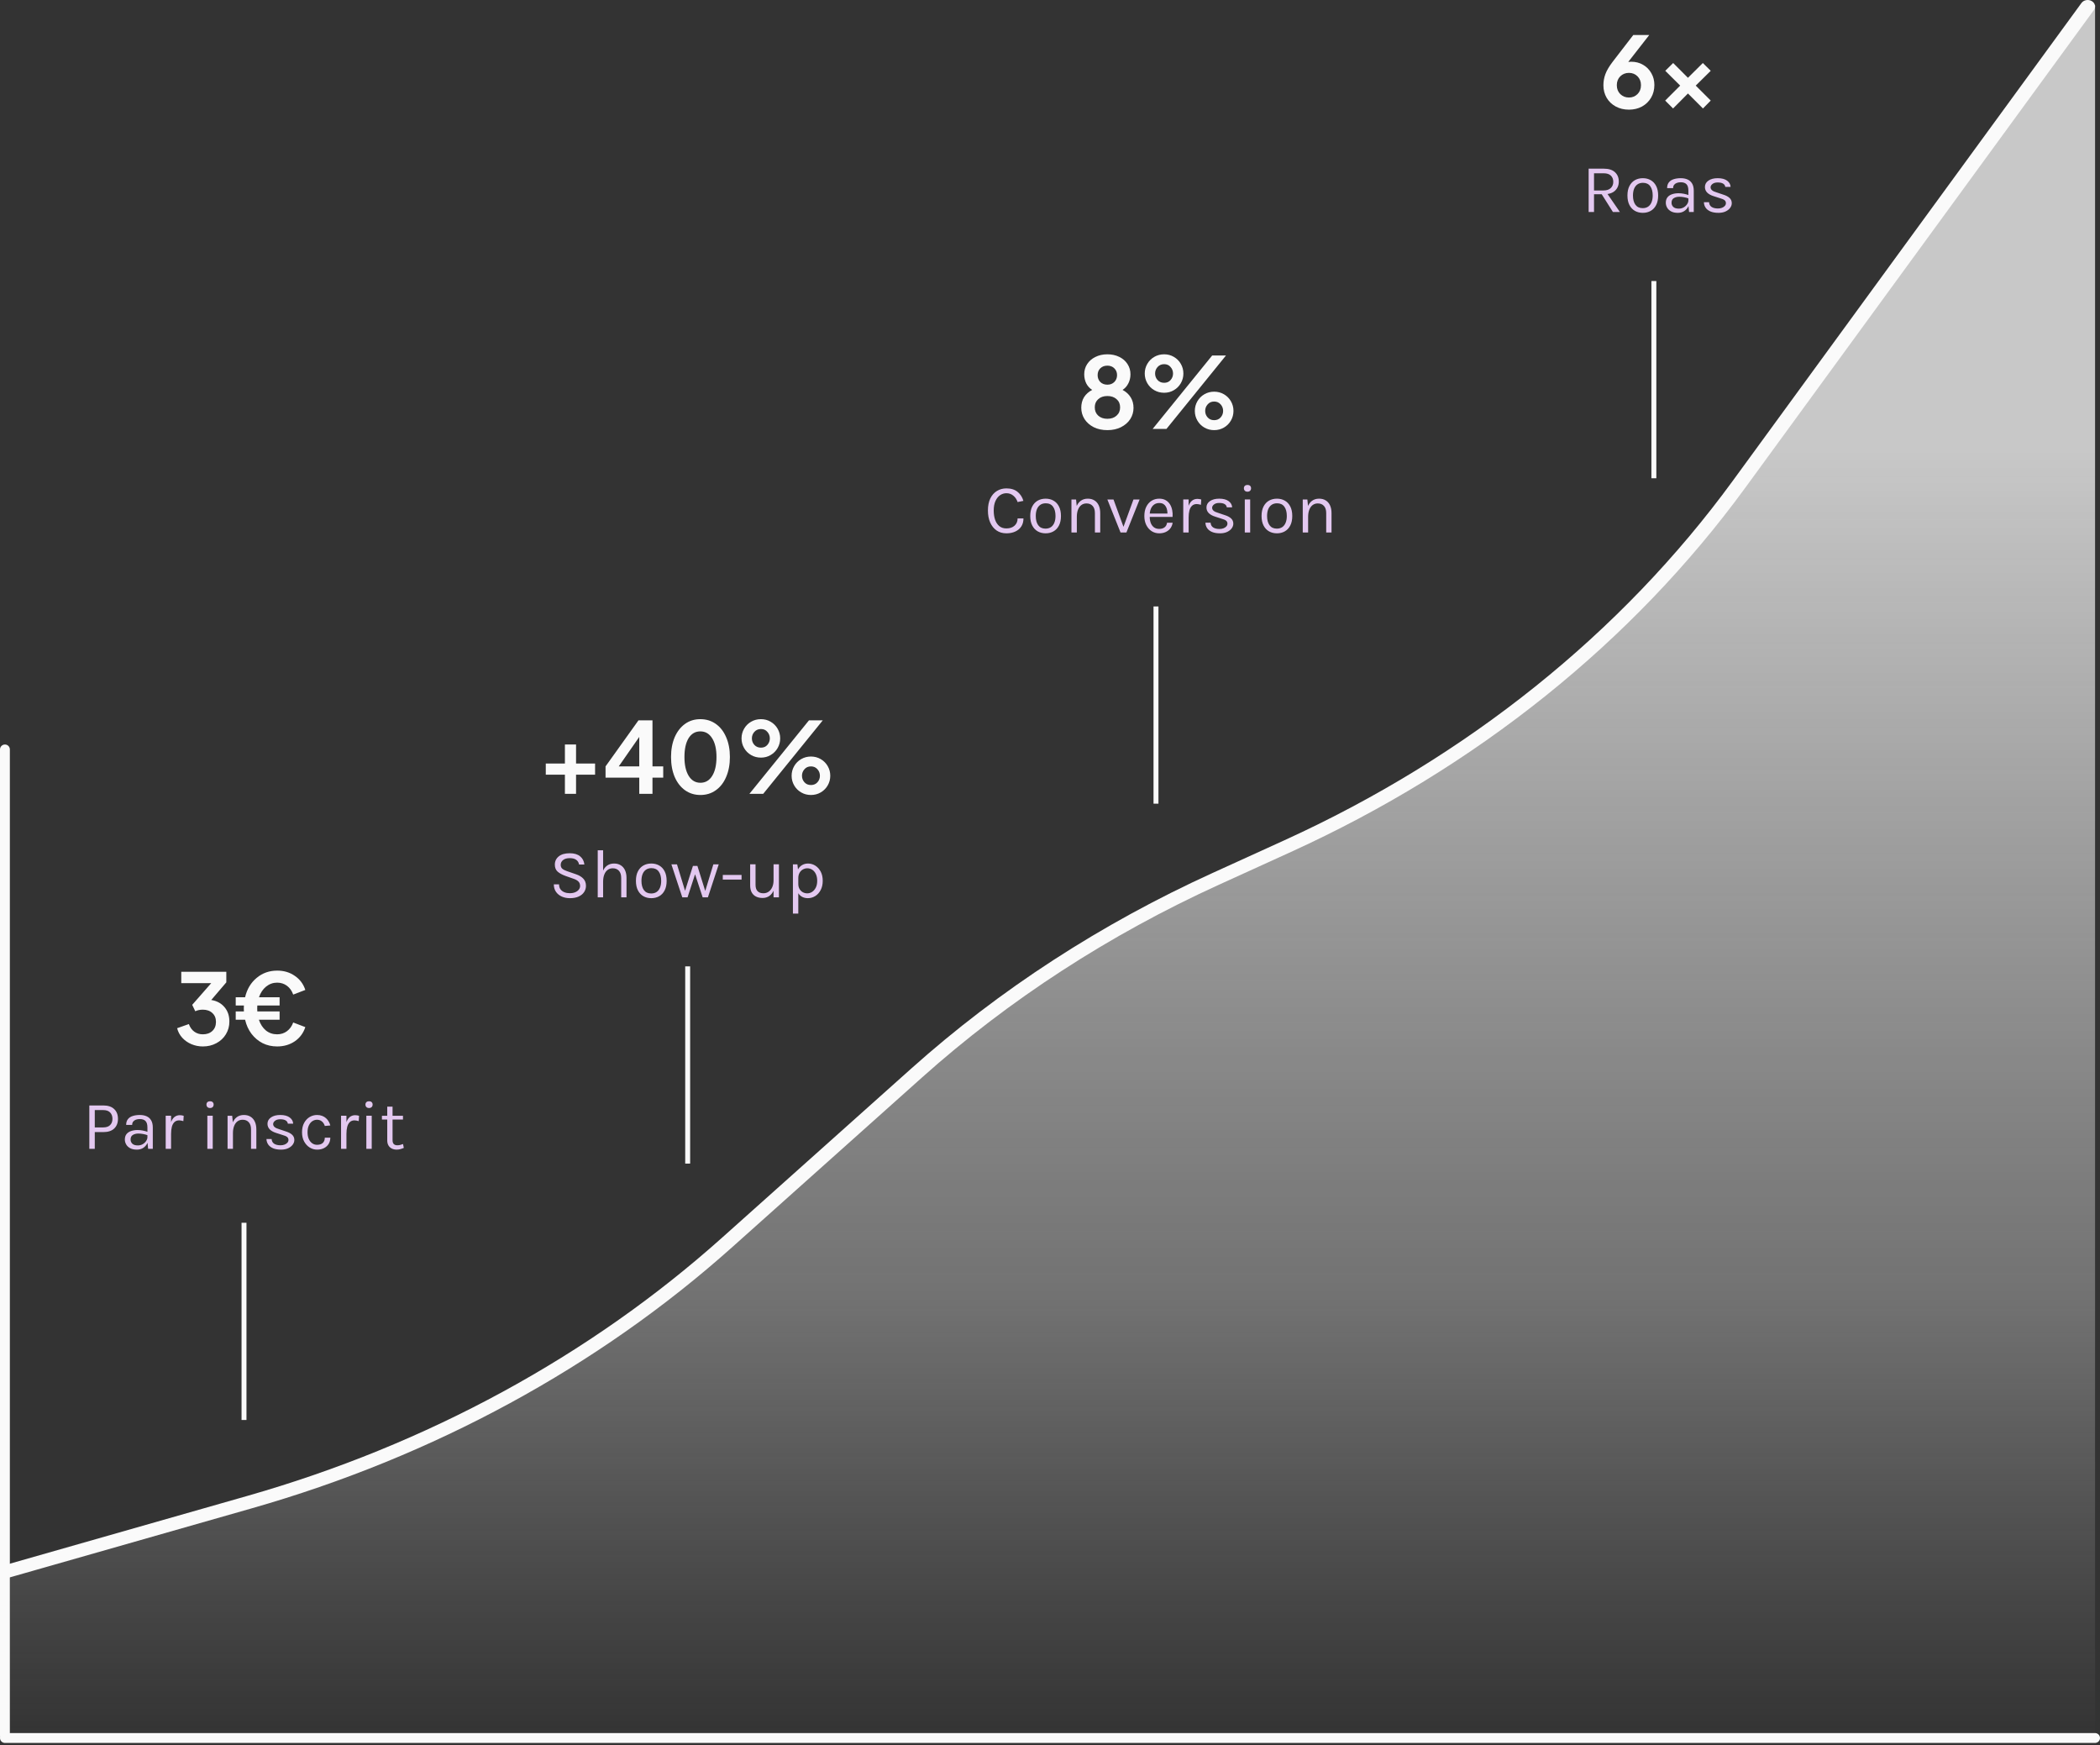 <?xml version="1.0" encoding="UTF-8"?>
<svg xmlns="http://www.w3.org/2000/svg" width="426" height="354" viewBox="0 0 426 354" fill="none">
  <rect x="0" y="0" width="426" height="354" fill="#333333" stroke="none"/>
  <path d="M425 352.5L1 352.5" stroke="#FAFAFA" stroke-width="2" stroke-linecap="round"></path>
  <path d="M1 352L1 152" stroke="#FAFAFA" stroke-width="2" stroke-linecap="round"></path>
  <line x1="49.5" y1="288" x2="49.5" y2="248" stroke="#FAFAFA"></line>
  <path d="M41.151 212.24C40.338 212.24 39.565 212.087 38.831 211.78C38.111 211.473 37.491 211.04 36.971 210.48C36.465 209.92 36.118 209.273 35.931 208.54L38.311 207.7C38.551 208.367 38.918 208.88 39.411 209.24C39.905 209.6 40.485 209.78 41.151 209.78C41.951 209.78 42.591 209.553 43.071 209.1C43.565 208.647 43.811 208.033 43.811 207.26C43.811 206.5 43.565 205.9 43.071 205.46C42.591 205.007 41.945 204.78 41.131 204.78C40.571 204.78 40.065 204.887 39.611 205.1L38.991 203.8L42.851 199.4H36.771V197.1H45.911V199.24L42.851 202.82C43.971 202.993 44.865 203.473 45.531 204.26C46.198 205.033 46.531 206.007 46.531 207.18C46.531 208.127 46.298 208.987 45.831 209.76C45.365 210.533 44.718 211.14 43.891 211.58C43.078 212.02 42.165 212.24 41.151 212.24ZM56.218 212.24C55.151 212.24 54.171 212.02 53.278 211.58C52.398 211.127 51.645 210.493 51.018 209.68C50.405 208.867 49.971 207.913 49.718 206.82H47.818V205.14H49.478L49.458 204.54C49.458 204.273 49.465 204.073 49.478 203.94H47.818V202.26H49.718C50.105 200.62 50.885 199.313 52.058 198.34C53.231 197.353 54.625 196.86 56.238 196.86C57.598 196.86 58.785 197.213 59.798 197.92C60.825 198.613 61.538 199.567 61.938 200.78L59.478 201.72C59.211 200.96 58.791 200.367 58.218 199.94C57.645 199.513 56.978 199.3 56.218 199.3C55.391 199.3 54.645 199.567 53.978 200.1C53.325 200.633 52.845 201.353 52.538 202.26H56.718V203.94H52.198C52.185 204.073 52.178 204.273 52.178 204.54C52.178 204.807 52.185 205.007 52.198 205.14H56.718V206.82H52.518C52.825 207.74 53.298 208.467 53.938 209C54.591 209.52 55.351 209.78 56.218 209.78C56.978 209.78 57.645 209.567 58.218 209.14C58.791 208.713 59.211 208.127 59.478 207.38L61.938 208.32C61.538 209.533 60.825 210.493 59.798 211.2C58.771 211.893 57.578 212.24 56.218 212.24Z" fill="#FAFAFA"></path>
  <path d="M18.121 233V224.208H20.949C21.915 224.208 22.653 224.453 23.161 224.943C23.675 225.428 23.931 226.089 23.931 226.924C23.931 227.75 23.675 228.406 23.161 228.891C22.653 229.372 21.915 229.612 20.949 229.612H19.227V233H18.121ZM19.227 228.66H20.949C21.561 228.66 22.023 228.504 22.335 228.191C22.653 227.878 22.811 227.456 22.811 226.924C22.811 226.383 22.653 225.951 22.335 225.629C22.023 225.307 21.561 225.146 20.949 225.146H19.227V228.66ZM30.045 233L29.905 231.53V228.66C29.905 228.058 29.777 227.626 29.52 227.365C29.264 227.099 28.879 226.966 28.365 226.966C28.076 226.966 27.812 227.008 27.574 227.092C27.341 227.176 27.154 227.307 27.014 227.484C26.879 227.657 26.811 227.881 26.811 228.156H25.593C25.593 227.671 25.712 227.281 25.95 226.987C26.188 226.688 26.515 226.474 26.93 226.343C27.35 226.208 27.829 226.14 28.365 226.14C28.879 226.14 29.334 226.226 29.73 226.399C30.127 226.572 30.437 226.847 30.661 227.225C30.885 227.598 30.997 228.086 30.997 228.688V233H30.045ZM27.763 233.168C27.213 233.168 26.758 233.07 26.398 232.874C26.039 232.678 25.771 232.424 25.593 232.111C25.416 231.798 25.327 231.469 25.327 231.124C25.327 230.671 25.439 230.303 25.663 230.018C25.892 229.733 26.202 229.526 26.594 229.395C26.986 229.26 27.427 229.192 27.917 229.192C28.267 229.192 28.617 229.227 28.967 229.297C29.322 229.367 29.667 229.463 30.003 229.584V230.27C29.723 230.158 29.406 230.069 29.051 230.004C28.701 229.939 28.379 229.906 28.085 229.906C27.637 229.906 27.259 229.999 26.951 230.186C26.643 230.368 26.489 230.681 26.489 231.124C26.489 231.451 26.606 231.731 26.839 231.964C27.077 232.197 27.455 232.314 27.973 232.314C28.337 232.314 28.664 232.23 28.953 232.062C29.247 231.889 29.478 231.675 29.646 231.418C29.819 231.161 29.905 230.905 29.905 230.648H30.171C30.171 231.096 30.073 231.511 29.877 231.894C29.686 232.277 29.411 232.585 29.051 232.818C28.692 233.051 28.263 233.168 27.763 233.168ZM33.612 233V226.294H34.704V233H33.612ZM34.368 229.976C34.368 229.127 34.45 228.422 34.613 227.862C34.777 227.297 35.015 226.877 35.327 226.602C35.645 226.322 36.03 226.182 36.482 226.182C36.632 226.182 36.767 226.194 36.888 226.217C37.014 226.236 37.14 226.266 37.266 226.308L37.196 227.386C37.066 227.344 36.923 227.309 36.769 227.281C36.615 227.248 36.478 227.232 36.356 227.232C35.96 227.232 35.64 227.346 35.397 227.575C35.155 227.799 34.977 228.116 34.865 228.527C34.758 228.938 34.704 229.421 34.704 229.976H34.368ZM42.609 224.726C42.385 224.726 42.208 224.663 42.077 224.537C41.946 224.406 41.881 224.236 41.881 224.026C41.881 223.821 41.946 223.657 42.077 223.536C42.208 223.415 42.385 223.354 42.609 223.354C42.833 223.354 43.01 223.415 43.141 223.536C43.272 223.657 43.337 223.821 43.337 224.026C43.337 224.236 43.272 224.406 43.141 224.537C43.01 224.663 42.833 224.726 42.609 224.726ZM42.063 233V226.294H43.155V233H42.063ZM50.923 233V229.066C50.923 228.427 50.769 227.941 50.461 227.61C50.158 227.274 49.742 227.106 49.215 227.106C48.814 227.106 48.466 227.216 48.172 227.435C47.878 227.654 47.652 227.969 47.493 228.38C47.334 228.786 47.255 229.271 47.255 229.836H46.835C46.835 229.057 46.938 228.392 47.143 227.841C47.348 227.29 47.647 226.87 48.039 226.581C48.436 226.287 48.916 226.14 49.481 226.14C50.008 226.14 50.459 226.259 50.832 226.497C51.21 226.73 51.499 227.066 51.7 227.505C51.901 227.944 52.001 228.464 52.001 229.066V233H50.923ZM46.163 233V226.308H47.101L47.255 227.848V233H46.163ZM57.02 233.168C56.372 233.168 55.83 233.077 55.396 232.895C54.962 232.708 54.633 232.454 54.409 232.132C54.185 231.805 54.066 231.432 54.052 231.012H55.102C55.126 231.437 55.296 231.756 55.613 231.971C55.935 232.181 56.372 232.286 56.922 232.286C57.212 232.286 57.478 232.239 57.72 232.146C57.963 232.053 58.157 231.924 58.301 231.761C58.446 231.598 58.518 231.413 58.518 231.208C58.518 230.947 58.423 230.741 58.231 230.592C58.04 230.443 57.734 230.312 57.314 230.2L56.012 229.78C55.448 229.603 55.014 229.36 54.71 229.052C54.412 228.739 54.262 228.366 54.262 227.932C54.262 227.391 54.5 226.957 54.976 226.63C55.452 226.303 56.078 226.14 56.852 226.14C57.674 226.14 58.311 226.308 58.763 226.644C59.216 226.98 59.452 227.4 59.47 227.904H58.392C58.35 227.61 58.201 227.388 57.944 227.239C57.688 227.085 57.324 227.008 56.852 227.008C56.4 227.008 56.045 227.111 55.788 227.316C55.536 227.517 55.41 227.741 55.41 227.988C55.41 228.45 55.807 228.791 56.6 229.01L57.93 229.458C58.504 229.631 58.943 229.857 59.246 230.137C59.554 230.417 59.708 230.774 59.708 231.208C59.708 231.544 59.599 231.861 59.379 232.16C59.16 232.459 58.85 232.701 58.448 232.888C58.047 233.075 57.571 233.168 57.02 233.168ZM64.32 233.168C63.783 233.168 63.281 233.023 62.815 232.734C62.353 232.445 61.979 232.036 61.695 231.509C61.41 230.982 61.268 230.359 61.268 229.64C61.268 228.903 61.41 228.273 61.695 227.75C61.979 227.227 62.353 226.828 62.815 226.553C63.281 226.278 63.783 226.14 64.32 226.14C64.698 226.14 65.036 226.198 65.335 226.315C65.638 226.427 65.902 226.583 66.126 226.784C66.35 226.985 66.534 227.213 66.679 227.47C66.828 227.722 66.938 227.988 67.008 228.268L65.888 228.366C65.771 227.979 65.575 227.673 65.3 227.449C65.029 227.22 64.698 227.106 64.306 227.106C63.974 227.106 63.662 227.202 63.368 227.393C63.078 227.58 62.843 227.862 62.661 228.24C62.479 228.613 62.388 229.08 62.388 229.64C62.388 230.158 62.469 230.608 62.633 230.991C62.801 231.369 63.029 231.663 63.319 231.873C63.608 232.083 63.937 232.188 64.306 232.188C64.824 232.188 65.216 232.062 65.482 231.81C65.752 231.553 65.888 231.199 65.888 230.746H67.008C67.008 231.213 66.898 231.628 66.679 231.992C66.459 232.356 66.147 232.643 65.741 232.853C65.339 233.063 64.866 233.168 64.32 233.168ZM69.186 233V226.294H70.278V233H69.186ZM69.942 229.976C69.942 229.127 70.024 228.422 70.188 227.862C70.351 227.297 70.589 226.877 70.901 226.602C71.219 226.322 71.604 226.182 72.056 226.182C72.206 226.182 72.341 226.194 72.463 226.217C72.588 226.236 72.715 226.266 72.841 226.308L72.77 227.386C72.64 227.344 72.498 227.309 72.344 227.281C72.189 227.248 72.052 227.232 71.93 227.232C71.534 227.232 71.214 227.346 70.972 227.575C70.729 227.799 70.552 228.116 70.439 228.527C70.332 228.938 70.278 229.421 70.278 229.976H69.942ZM74.861 224.726C74.637 224.726 74.46 224.663 74.329 224.537C74.198 224.406 74.133 224.236 74.133 224.026C74.133 223.821 74.198 223.657 74.329 223.536C74.46 223.415 74.637 223.354 74.861 223.354C75.085 223.354 75.262 223.415 75.393 223.536C75.524 223.657 75.589 223.821 75.589 224.026C75.589 224.236 75.524 224.406 75.393 224.537C75.262 224.663 75.085 224.726 74.861 224.726ZM74.315 233V226.294H75.407V233H74.315ZM80.473 233.168C80.109 233.168 79.782 233.098 79.493 232.958C79.204 232.818 78.975 232.608 78.807 232.328C78.639 232.048 78.555 231.698 78.555 231.278V224.446H79.633V231.25C79.633 231.941 79.955 232.286 80.599 232.286C80.79 232.286 80.975 232.265 81.152 232.223C81.334 232.181 81.537 232.118 81.761 232.034L81.915 232.818C81.677 232.921 81.439 233.005 81.201 233.07C80.968 233.135 80.725 233.168 80.473 233.168ZM77.477 227.064V226.308H81.747V227.064H77.477Z" fill="#E3C8F0"></path>
  <line x1="139.5" y1="236" x2="139.5" y2="196" stroke="#FAFAFA"></line>
  <path d="M114.596 157.12H110.716V154.86H114.596V151H116.856V154.86H120.716V157.12H116.856V161H114.596V157.12ZM129.68 157.72H122.84V155.44L129.52 146.1H132.36V155.44H134.54V157.72H132.36V161H129.68V157.72ZM129.68 155.44V149.46L125.52 155.44H129.68ZM142.085 161.24C140.912 161.24 139.872 160.92 138.965 160.28C138.072 159.64 137.372 158.74 136.865 157.58C136.372 156.407 136.125 155.06 136.125 153.54C136.125 152.02 136.372 150.68 136.865 149.52C137.372 148.36 138.072 147.46 138.965 146.82C139.859 146.18 140.892 145.86 142.065 145.86C143.252 145.86 144.299 146.18 145.205 146.82C146.112 147.46 146.812 148.36 147.305 149.52C147.812 150.68 148.065 152.02 148.065 153.54C148.065 155.06 147.812 156.407 147.305 157.58C146.812 158.74 146.112 159.64 145.205 160.28C144.312 160.92 143.272 161.24 142.085 161.24ZM138.845 153.54C138.845 155.153 139.132 156.427 139.705 157.36C140.279 158.293 141.072 158.76 142.085 158.76C143.099 158.76 143.892 158.3 144.465 157.38C145.052 156.447 145.345 155.167 145.345 153.54C145.345 151.927 145.052 150.66 144.465 149.74C143.892 148.807 143.092 148.34 142.065 148.34C141.052 148.34 140.259 148.8 139.685 149.72C139.125 150.64 138.845 151.913 138.845 153.54ZM164.106 146.1H166.906L154.826 161H152.026L164.106 146.1ZM150.426 149.76C150.426 149.053 150.599 148.4 150.946 147.8C151.292 147.2 151.766 146.727 152.366 146.38C152.966 146.033 153.632 145.86 154.366 145.86C155.086 145.86 155.739 146.033 156.326 146.38C156.926 146.727 157.399 147.2 157.746 147.8C158.092 148.4 158.266 149.053 158.266 149.76C158.266 150.467 158.092 151.12 157.746 151.72C157.399 152.32 156.926 152.793 156.326 153.14C155.739 153.487 155.086 153.66 154.366 153.66C153.632 153.66 152.966 153.487 152.366 153.14C151.766 152.793 151.292 152.32 150.946 151.72C150.599 151.12 150.426 150.467 150.426 149.76ZM152.526 149.76C152.526 150.267 152.692 150.707 153.026 151.08C153.372 151.453 153.819 151.64 154.366 151.64C154.912 151.64 155.346 151.453 155.666 151.08C155.999 150.707 156.166 150.267 156.166 149.76C156.166 149.253 155.999 148.813 155.666 148.44C155.346 148.053 154.912 147.86 154.366 147.86C153.819 147.86 153.372 148.053 153.026 148.44C152.692 148.813 152.526 149.253 152.526 149.76ZM160.586 157.34C160.586 156.633 160.759 155.98 161.106 155.38C161.452 154.78 161.926 154.307 162.526 153.96C163.126 153.613 163.786 153.44 164.506 153.44C165.226 153.44 165.886 153.613 166.486 153.96C167.086 154.307 167.559 154.78 167.906 155.38C168.252 155.98 168.426 156.633 168.426 157.34C168.426 158.047 168.252 158.7 167.906 159.3C167.559 159.9 167.086 160.373 166.486 160.72C165.886 161.067 165.226 161.24 164.506 161.24C163.786 161.24 163.126 161.067 162.526 160.72C161.926 160.373 161.452 159.9 161.106 159.3C160.759 158.7 160.586 158.047 160.586 157.34ZM162.686 157.34C162.686 157.847 162.852 158.287 163.186 158.66C163.519 159.033 163.959 159.22 164.506 159.22C165.052 159.22 165.492 159.033 165.826 158.66C166.159 158.287 166.326 157.847 166.326 157.34C166.326 156.833 166.159 156.393 165.826 156.02C165.492 155.633 165.052 155.44 164.506 155.44C163.959 155.44 163.519 155.633 163.186 156.02C162.852 156.393 162.686 156.833 162.686 157.34Z" fill="#FAFAFA"></path>
  <path d="M115.605 182.168C115.017 182.168 114.478 182.063 113.988 181.853C113.498 181.638 113.104 181.323 112.805 180.908C112.506 180.493 112.352 179.979 112.343 179.368H113.407C113.407 179.779 113.507 180.117 113.708 180.383C113.909 180.644 114.175 180.84 114.506 180.971C114.837 181.097 115.199 181.16 115.591 181.16C116.016 181.16 116.384 181.092 116.697 180.957C117.01 180.822 117.25 180.644 117.418 180.425C117.591 180.201 117.677 179.956 117.677 179.69C117.677 179.317 117.563 179.016 117.334 178.787C117.105 178.554 116.767 178.365 116.319 178.22L114.765 177.674C114.037 177.413 113.486 177.114 113.113 176.778C112.74 176.442 112.553 175.971 112.553 175.364C112.553 174.683 112.814 174.127 113.337 173.698C113.864 173.269 114.611 173.054 115.577 173.054C116.473 173.054 117.173 173.262 117.677 173.677C118.181 174.088 118.47 174.641 118.545 175.336H117.467C117.397 174.93 117.206 174.615 116.893 174.391C116.585 174.162 116.146 174.048 115.577 174.048C114.998 174.048 114.548 174.176 114.226 174.433C113.904 174.69 113.743 175.014 113.743 175.406C113.743 175.728 113.843 175.985 114.044 176.176C114.249 176.363 114.569 176.531 115.003 176.68L116.823 177.31C117.453 177.52 117.95 177.814 118.314 178.192C118.683 178.57 118.867 179.06 118.867 179.662C118.867 180.129 118.741 180.551 118.489 180.929C118.242 181.307 117.875 181.608 117.39 181.832C116.905 182.056 116.31 182.168 115.605 182.168ZM126.014 182V178.066C126.014 177.427 125.86 176.941 125.552 176.61C125.249 176.274 124.833 176.106 124.306 176.106C123.905 176.106 123.557 176.216 123.263 176.435C122.969 176.654 122.743 176.969 122.584 177.38C122.425 177.786 122.346 178.271 122.346 178.836H121.926C121.926 178.057 122.029 177.392 122.234 176.841C122.439 176.29 122.738 175.87 123.13 175.581C123.527 175.287 124.007 175.14 124.572 175.14C125.099 175.14 125.55 175.259 125.923 175.497C126.301 175.73 126.59 176.066 126.791 176.505C126.992 176.944 127.092 177.464 127.092 178.066V182H126.014ZM121.254 182V172.452H122.346V182H121.254ZM132.125 182.168C131.523 182.168 130.986 182.035 130.515 181.769C130.048 181.503 129.68 181.109 129.409 180.586C129.138 180.063 129.003 179.419 129.003 178.654C129.003 177.884 129.138 177.24 129.409 176.722C129.68 176.199 130.048 175.805 130.515 175.539C130.986 175.273 131.523 175.14 132.125 175.14C132.722 175.14 133.254 175.273 133.721 175.539C134.192 175.805 134.561 176.199 134.827 176.722C135.098 177.24 135.233 177.884 135.233 178.654C135.233 179.419 135.098 180.063 134.827 180.586C134.561 181.109 134.192 181.503 133.721 181.769C133.254 182.035 132.722 182.168 132.125 182.168ZM132.097 181.216C132.531 181.216 132.9 181.113 133.203 180.908C133.506 180.698 133.735 180.402 133.889 180.019C134.048 179.636 134.127 179.181 134.127 178.654C134.127 177.856 133.961 177.228 133.63 176.771C133.299 176.309 132.806 176.078 132.153 176.078C131.714 176.078 131.343 176.183 131.04 176.393C130.741 176.598 130.513 176.895 130.354 177.282C130.2 177.665 130.123 178.122 130.123 178.654C130.123 179.443 130.289 180.068 130.62 180.53C130.956 180.987 131.448 181.216 132.097 181.216ZM136.197 175.308H137.331L139.039 180.894H138.899L140.565 175.63H141.475L143.127 180.908H143.001L144.709 175.308H145.801L143.603 182H142.539L140.915 177.058H141.083L139.473 182H138.409L136.197 175.308ZM146.622 178.402V177.45H150.43V178.402H146.622ZM156.921 175.294H158.013V182H156.921V175.294ZM152.175 175.294H153.267V179.466C153.267 180.026 153.402 180.451 153.673 180.74C153.948 181.029 154.34 181.174 154.849 181.174C155.269 181.174 155.633 181.062 155.941 180.838C156.254 180.614 156.494 180.306 156.662 179.914C156.835 179.517 156.921 179.065 156.921 178.556H157.327C157.327 179.307 157.217 179.949 156.998 180.481C156.783 181.013 156.478 181.421 156.081 181.706C155.689 181.986 155.227 182.126 154.695 182.126C154.191 182.126 153.75 182.033 153.372 181.846C152.994 181.659 152.7 181.377 152.49 180.999C152.28 180.616 152.175 180.133 152.175 179.55V175.294ZM163.886 182.168C163.396 182.168 162.969 182.056 162.605 181.832C162.245 181.608 161.968 181.281 161.772 180.852C161.576 180.418 161.478 179.891 161.478 179.27H161.94C161.94 179.685 162.026 180.035 162.199 180.32C162.371 180.605 162.595 180.822 162.871 180.971C163.151 181.116 163.447 181.188 163.76 181.188C164.096 181.188 164.418 181.092 164.726 180.901C165.034 180.705 165.286 180.418 165.482 180.04C165.678 179.662 165.776 179.195 165.776 178.64C165.776 178.108 165.685 177.653 165.503 177.275C165.325 176.897 165.085 176.608 164.782 176.407C164.478 176.206 164.142 176.106 163.774 176.106C163.456 176.106 163.158 176.183 162.878 176.337C162.598 176.491 162.371 176.717 162.199 177.016C162.026 177.31 161.94 177.674 161.94 178.108H161.478C161.478 177.459 161.585 176.916 161.8 176.477C162.014 176.034 162.306 175.7 162.675 175.476C163.043 175.252 163.456 175.14 163.914 175.14C164.436 175.14 164.924 175.28 165.377 175.56C165.829 175.84 166.196 176.241 166.476 176.764C166.756 177.287 166.896 177.912 166.896 178.64C166.896 179.377 166.753 180.01 166.469 180.537C166.189 181.064 165.82 181.468 165.363 181.748C164.905 182.028 164.413 182.168 163.886 182.168ZM160.848 185.29V175.308H161.758L161.94 176.876V185.29H160.848Z" fill="#E3C8F0"></path>
  <line x1="234.5" y1="163" x2="234.5" y2="123" stroke="#FAFAFA"></line>
  <path d="M224.643 87.24C223.589 87.24 222.663 87.04 221.863 86.64C221.063 86.227 220.443 85.68 220.003 85C219.563 84.307 219.343 83.54 219.343 82.7C219.343 81.887 219.529 81.173 219.903 80.56C220.289 79.947 220.843 79.453 221.563 79.08C221.056 78.773 220.656 78.34 220.363 77.78C220.083 77.207 219.943 76.587 219.943 75.92C219.943 75.147 220.143 74.453 220.543 73.84C220.943 73.227 221.496 72.747 222.203 72.4C222.923 72.04 223.736 71.86 224.643 71.86C225.536 71.86 226.336 72.033 227.043 72.38C227.763 72.727 228.323 73.213 228.723 73.84C229.123 74.453 229.323 75.147 229.323 75.92C229.323 76.573 229.183 77.18 228.903 77.74C228.623 78.3 228.229 78.747 227.723 79.08C228.443 79.467 228.989 79.967 229.363 80.58C229.749 81.193 229.943 81.907 229.943 82.72C229.943 83.547 229.723 84.307 229.283 85C228.843 85.68 228.216 86.227 227.403 86.64C226.603 87.04 225.683 87.24 224.643 87.24ZM222.083 82.62C222.083 83.313 222.316 83.873 222.783 84.3C223.249 84.727 223.869 84.94 224.643 84.94C225.416 84.94 226.036 84.727 226.503 84.3C226.983 83.873 227.223 83.313 227.223 82.62C227.223 81.927 226.983 81.373 226.503 80.96C226.036 80.533 225.416 80.32 224.643 80.32C223.869 80.32 223.249 80.533 222.783 80.96C222.316 81.373 222.083 81.927 222.083 82.62ZM222.663 76.08C222.663 76.64 222.843 77.107 223.203 77.48C223.576 77.84 224.056 78.02 224.643 78.02C225.216 78.02 225.683 77.84 226.043 77.48C226.416 77.107 226.603 76.64 226.603 76.08C226.603 75.52 226.416 75.06 226.043 74.7C225.683 74.34 225.216 74.16 224.643 74.16C224.056 74.16 223.576 74.34 223.203 74.7C222.843 75.06 222.663 75.52 222.663 76.08ZM245.899 72.1H248.699L236.619 87H233.819L245.899 72.1ZM232.219 75.76C232.219 75.053 232.393 74.4 232.739 73.8C233.086 73.2 233.559 72.727 234.159 72.38C234.759 72.033 235.426 71.86 236.159 71.86C236.879 71.86 237.533 72.033 238.119 72.38C238.719 72.727 239.193 73.2 239.539 73.8C239.886 74.4 240.059 75.053 240.059 75.76C240.059 76.467 239.886 77.12 239.539 77.72C239.193 78.32 238.719 78.793 238.119 79.14C237.533 79.487 236.879 79.66 236.159 79.66C235.426 79.66 234.759 79.487 234.159 79.14C233.559 78.793 233.086 78.32 232.739 77.72C232.393 77.12 232.219 76.467 232.219 75.76ZM234.319 75.76C234.319 76.267 234.486 76.707 234.819 77.08C235.166 77.453 235.613 77.64 236.159 77.64C236.706 77.64 237.139 77.453 237.459 77.08C237.793 76.707 237.959 76.267 237.959 75.76C237.959 75.253 237.793 74.813 237.459 74.44C237.139 74.053 236.706 73.86 236.159 73.86C235.613 73.86 235.166 74.053 234.819 74.44C234.486 74.813 234.319 75.253 234.319 75.76ZM242.379 83.34C242.379 82.633 242.553 81.98 242.899 81.38C243.246 80.78 243.719 80.307 244.319 79.96C244.919 79.613 245.579 79.44 246.299 79.44C247.019 79.44 247.679 79.613 248.279 79.96C248.879 80.307 249.353 80.78 249.699 81.38C250.046 81.98 250.219 82.633 250.219 83.34C250.219 84.047 250.046 84.7 249.699 85.3C249.353 85.9 248.879 86.373 248.279 86.72C247.679 87.067 247.019 87.24 246.299 87.24C245.579 87.24 244.919 87.067 244.319 86.72C243.719 86.373 243.246 85.9 242.899 85.3C242.553 84.7 242.379 84.047 242.379 83.34ZM244.479 83.34C244.479 83.847 244.646 84.287 244.979 84.66C245.313 85.033 245.753 85.22 246.299 85.22C246.846 85.22 247.286 85.033 247.619 84.66C247.953 84.287 248.119 83.847 248.119 83.34C248.119 82.833 247.953 82.393 247.619 82.02C247.286 81.633 246.846 81.44 246.299 81.44C245.753 81.44 245.313 81.633 244.979 82.02C244.646 82.393 244.479 82.833 244.479 83.34Z" fill="#FAFAFA"></path>
  <path d="M204.159 108.168C203.385 108.168 202.717 107.974 202.157 107.587C201.597 107.195 201.166 106.654 200.862 105.963C200.559 105.268 200.407 104.463 200.407 103.548C200.407 102.573 200.571 101.751 200.897 101.084C201.229 100.417 201.677 99.913 202.241 99.572C202.811 99.227 203.45 99.054 204.159 99.054C205.097 99.054 205.851 99.29 206.42 99.761C206.994 100.228 207.389 100.837 207.603 101.588L206.427 101.826C206.245 101.28 205.954 100.846 205.552 100.524C205.156 100.197 204.691 100.034 204.159 100.034C203.697 100.034 203.27 100.167 202.878 100.433C202.491 100.694 202.178 101.086 201.94 101.609C201.702 102.132 201.583 102.778 201.583 103.548C201.583 104.248 201.677 104.871 201.863 105.417C202.055 105.963 202.339 106.392 202.717 106.705C203.1 107.018 203.581 107.174 204.159 107.174C204.855 107.174 205.405 106.987 205.811 106.614C206.222 106.241 206.427 105.751 206.427 105.144H207.617C207.617 105.774 207.473 106.315 207.183 106.768C206.894 107.216 206.488 107.561 205.965 107.804C205.447 108.047 204.845 108.168 204.159 108.168ZM212.115 108.168C211.513 108.168 210.977 108.035 210.505 107.769C210.039 107.503 209.67 107.109 209.399 106.586C209.129 106.063 208.993 105.419 208.993 104.654C208.993 103.884 209.129 103.24 209.399 102.722C209.67 102.199 210.039 101.805 210.505 101.539C210.977 101.273 211.513 101.14 212.115 101.14C212.713 101.14 213.245 101.273 213.711 101.539C214.183 101.805 214.551 102.199 214.817 102.722C215.088 103.24 215.223 103.884 215.223 104.654C215.223 105.419 215.088 106.063 214.817 106.586C214.551 107.109 214.183 107.503 213.711 107.769C213.245 108.035 212.713 108.168 212.115 108.168ZM212.087 107.216C212.521 107.216 212.89 107.113 213.193 106.908C213.497 106.698 213.725 106.402 213.879 106.019C214.038 105.636 214.117 105.181 214.117 104.654C214.117 103.856 213.952 103.228 213.62 102.771C213.289 102.309 212.797 102.078 212.143 102.078C211.705 102.078 211.334 102.183 211.03 102.393C210.732 102.598 210.503 102.895 210.344 103.282C210.19 103.665 210.113 104.122 210.113 104.654C210.113 105.443 210.279 106.068 210.61 106.53C210.946 106.987 211.439 107.216 212.087 107.216ZM222.11 108V104.066C222.11 103.427 221.956 102.941 221.648 102.61C221.344 102.274 220.929 102.106 220.402 102.106C220 102.106 219.653 102.216 219.359 102.435C219.065 102.654 218.838 102.969 218.68 103.38C218.521 103.786 218.442 104.271 218.442 104.836H218.022C218.022 104.057 218.124 103.392 218.33 102.841C218.535 102.29 218.834 101.87 219.226 101.581C219.622 101.287 220.103 101.14 220.668 101.14C221.195 101.14 221.645 101.259 222.019 101.497C222.397 101.73 222.686 102.066 222.887 102.505C223.087 102.944 223.188 103.464 223.188 104.066V108H222.11ZM217.35 108V101.308H218.288L218.442 102.848V108H217.35ZM224.637 101.308H225.883L227.983 107.062H227.829L229.929 101.308H231.175L228.501 108H227.311L224.637 101.308ZM235.164 108.168C234.585 108.168 234.067 108.021 233.61 107.727C233.157 107.428 232.798 107.015 232.532 106.488C232.27 105.961 232.14 105.354 232.14 104.668C232.14 103.935 232.27 103.305 232.532 102.778C232.793 102.251 233.15 101.847 233.603 101.567C234.06 101.282 234.58 101.14 235.164 101.14C235.672 101.14 236.106 101.243 236.466 101.448C236.825 101.653 237.114 101.931 237.334 102.281C237.553 102.631 237.705 103.028 237.789 103.471C237.877 103.91 237.903 104.365 237.866 104.836H233.022V104.164H237.145L236.823 104.374C236.837 104.099 236.82 103.823 236.774 103.548C236.732 103.273 236.65 103.021 236.529 102.792C236.407 102.559 236.237 102.372 236.018 102.232C235.798 102.092 235.518 102.022 235.178 102.022C234.748 102.022 234.389 102.132 234.1 102.351C233.81 102.57 233.593 102.86 233.449 103.219C233.304 103.574 233.232 103.959 233.232 104.374V104.822C233.232 105.289 233.302 105.706 233.442 106.075C233.586 106.444 233.801 106.735 234.086 106.95C234.37 107.165 234.73 107.272 235.164 107.272C235.598 107.272 235.955 107.167 236.235 106.957C236.515 106.747 236.685 106.437 236.746 106.026H237.88C237.81 106.469 237.651 106.852 237.404 107.174C237.156 107.491 236.841 107.736 236.459 107.909C236.076 108.082 235.644 108.168 235.164 108.168ZM240.031 108V101.294H241.123V108H240.031ZM240.787 104.976C240.787 104.127 240.869 103.422 241.032 102.862C241.196 102.297 241.434 101.877 241.746 101.602C242.064 101.322 242.449 101.182 242.901 101.182C243.051 101.182 243.186 101.194 243.307 101.217C243.433 101.236 243.559 101.266 243.685 101.308L243.615 102.386C243.485 102.344 243.342 102.309 243.188 102.281C243.034 102.248 242.897 102.232 242.775 102.232C242.379 102.232 242.059 102.346 241.816 102.575C241.574 102.799 241.396 103.116 241.284 103.527C241.177 103.938 241.123 104.421 241.123 104.976H240.787ZM247.498 108.168C246.849 108.168 246.308 108.077 245.874 107.895C245.44 107.708 245.111 107.454 244.887 107.132C244.663 106.805 244.544 106.432 244.53 106.012H245.58C245.603 106.437 245.773 106.756 246.091 106.971C246.413 107.181 246.849 107.286 247.4 107.286C247.689 107.286 247.955 107.239 248.198 107.146C248.44 107.053 248.634 106.924 248.779 106.761C248.923 106.598 248.996 106.413 248.996 106.208C248.996 105.947 248.9 105.741 248.709 105.592C248.517 105.443 248.212 105.312 247.792 105.2L246.49 104.78C245.925 104.603 245.491 104.36 245.188 104.052C244.889 103.739 244.74 103.366 244.74 102.932C244.74 102.391 244.978 101.957 245.454 101.63C245.93 101.303 246.555 101.14 247.33 101.14C248.151 101.14 248.788 101.308 249.241 101.644C249.693 101.98 249.929 102.4 249.948 102.904H248.87C248.828 102.61 248.678 102.388 248.422 102.239C248.165 102.085 247.801 102.008 247.33 102.008C246.877 102.008 246.522 102.111 246.266 102.316C246.014 102.517 245.888 102.741 245.888 102.988C245.888 103.45 246.284 103.791 247.078 104.01L248.408 104.458C248.982 104.631 249.42 104.857 249.724 105.137C250.032 105.417 250.186 105.774 250.186 106.208C250.186 106.544 250.076 106.861 249.857 107.16C249.637 107.459 249.327 107.701 248.926 107.888C248.524 108.075 248.048 108.168 247.498 108.168ZM253.061 99.726C252.837 99.726 252.66 99.663 252.529 99.537C252.399 99.406 252.333 99.236 252.333 99.026C252.333 98.821 252.399 98.657 252.529 98.536C252.66 98.415 252.837 98.354 253.061 98.354C253.285 98.354 253.463 98.415 253.593 98.536C253.724 98.657 253.789 98.821 253.789 99.026C253.789 99.236 253.724 99.406 253.593 99.537C253.463 99.663 253.285 99.726 253.061 99.726ZM252.515 108V101.294H253.607V108H252.515ZM259.037 108.168C258.435 108.168 257.899 108.035 257.427 107.769C256.961 107.503 256.592 107.109 256.321 106.586C256.051 106.063 255.915 105.419 255.915 104.654C255.915 103.884 256.051 103.24 256.321 102.722C256.592 102.199 256.961 101.805 257.427 101.539C257.899 101.273 258.435 101.14 259.037 101.14C259.635 101.14 260.167 101.273 260.633 101.539C261.105 101.805 261.473 102.199 261.739 102.722C262.01 103.24 262.145 103.884 262.145 104.654C262.145 105.419 262.01 106.063 261.739 106.586C261.473 107.109 261.105 107.503 260.633 107.769C260.167 108.035 259.635 108.168 259.037 108.168ZM259.009 107.216C259.443 107.216 259.812 107.113 260.115 106.908C260.419 106.698 260.647 106.402 260.801 106.019C260.96 105.636 261.039 105.181 261.039 104.654C261.039 103.856 260.874 103.228 260.542 102.771C260.211 102.309 259.719 102.078 259.065 102.078C258.627 102.078 258.256 102.183 257.952 102.393C257.654 102.598 257.425 102.895 257.266 103.282C257.112 103.665 257.035 104.122 257.035 104.654C257.035 105.443 257.201 106.068 257.532 106.53C257.868 106.987 258.361 107.216 259.009 107.216ZM269.031 108V104.066C269.031 103.427 268.877 102.941 268.569 102.61C268.266 102.274 267.851 102.106 267.323 102.106C266.922 102.106 266.574 102.216 266.28 102.435C265.986 102.654 265.76 102.969 265.601 103.38C265.443 103.786 265.363 104.271 265.363 104.836H264.943C264.943 104.057 265.046 103.392 265.251 102.841C265.457 102.29 265.755 101.87 266.147 101.581C266.544 101.287 267.025 101.14 267.589 101.14C268.117 101.14 268.567 101.259 268.94 101.497C269.318 101.73 269.608 102.066 269.808 102.505C270.009 102.944 270.109 103.464 270.109 104.066V108H269.031ZM264.271 108V101.308H265.209L265.363 102.848V108H264.271Z" fill="#E3C8F0"></path>
  <line x1="335.5" y1="97" x2="335.5" y2="57" stroke="#FAFAFA"></line>
  <path d="M330.443 22.24C329.443 22.24 328.549 22.027 327.763 21.6C326.976 21.173 326.363 20.587 325.923 19.84C325.483 19.08 325.263 18.233 325.263 17.3C325.263 16.513 325.396 15.76 325.663 15.04C325.929 14.307 326.429 13.46 327.163 12.5L331.323 7.1H334.563L330.303 12.56C330.569 12.533 330.769 12.52 330.903 12.52C331.796 12.52 332.596 12.727 333.303 13.14C334.023 13.553 334.583 14.12 334.983 14.84C335.396 15.547 335.603 16.347 335.603 17.24C335.603 18.187 335.383 19.04 334.943 19.8C334.503 20.56 333.889 21.16 333.103 21.6C332.316 22.027 331.429 22.24 330.443 22.24ZM327.983 17.28C327.983 18.013 328.216 18.613 328.683 19.08C329.163 19.547 329.749 19.78 330.443 19.78C331.136 19.78 331.716 19.547 332.183 19.08C332.649 18.613 332.883 18.013 332.883 17.28C332.883 16.547 332.649 15.947 332.183 15.48C331.716 15.013 331.136 14.78 330.443 14.78C329.749 14.78 329.163 15.013 328.683 15.48C328.216 15.947 327.983 16.547 327.983 17.28ZM337.794 20.4L340.834 17.36L337.814 14.36L339.414 12.78L342.414 15.78L345.434 12.78L347.034 14.36L343.994 17.36L347.034 20.4L345.454 22L342.414 18.96L339.394 22L337.794 20.4Z" fill="#FAFAFA"></path>
  <path d="M322.267 43V34.208H325.333C326.336 34.208 327.094 34.448 327.608 34.929C328.126 35.405 328.385 36.033 328.385 36.812C328.385 37.582 328.126 38.207 327.608 38.688C327.094 39.164 326.336 39.402 325.333 39.402H323.359V43H322.267ZM327.195 43L324.675 39.01H325.865L328.609 43H327.195ZM323.359 38.632H325.249C325.907 38.632 326.406 38.471 326.747 38.149C327.092 37.822 327.265 37.4 327.265 36.882C327.265 36.35 327.099 35.928 326.768 35.615C326.441 35.302 325.963 35.146 325.333 35.146H323.359V38.632ZM333.261 43.168C332.659 43.168 332.122 43.035 331.651 42.769C331.184 42.503 330.815 42.109 330.545 41.586C330.274 41.063 330.139 40.419 330.139 39.654C330.139 38.884 330.274 38.24 330.545 37.722C330.815 37.199 331.184 36.805 331.651 36.539C332.122 36.273 332.659 36.14 333.261 36.14C333.858 36.14 334.39 36.273 334.857 36.539C335.328 36.805 335.697 37.199 335.963 37.722C336.233 38.24 336.369 38.884 336.369 39.654C336.369 40.419 336.233 41.063 335.963 41.586C335.697 42.109 335.328 42.503 334.857 42.769C334.39 43.035 333.858 43.168 333.261 43.168ZM333.233 42.216C333.667 42.216 334.035 42.113 334.339 41.908C334.642 41.698 334.871 41.402 335.025 41.019C335.183 40.636 335.263 40.181 335.263 39.654C335.263 38.856 335.097 38.228 334.766 37.771C334.434 37.309 333.942 37.078 333.289 37.078C332.85 37.078 332.479 37.183 332.176 37.393C331.877 37.598 331.648 37.895 331.49 38.282C331.336 38.665 331.259 39.122 331.259 39.654C331.259 40.443 331.424 41.068 331.756 41.53C332.092 41.987 332.584 42.216 333.233 42.216ZM342.639 43L342.499 41.53V38.66C342.499 38.058 342.371 37.626 342.114 37.365C341.857 37.099 341.472 36.966 340.959 36.966C340.67 36.966 340.406 37.008 340.168 37.092C339.935 37.176 339.748 37.307 339.608 37.484C339.473 37.657 339.405 37.881 339.405 38.156H338.187C338.187 37.671 338.306 37.281 338.544 36.987C338.782 36.688 339.109 36.474 339.524 36.343C339.944 36.208 340.422 36.14 340.959 36.14C341.472 36.14 341.927 36.226 342.324 36.399C342.721 36.572 343.031 36.847 343.255 37.225C343.479 37.598 343.591 38.086 343.591 38.688V43H342.639ZM340.357 43.168C339.806 43.168 339.351 43.07 338.992 42.874C338.633 42.678 338.364 42.424 338.187 42.111C338.01 41.798 337.921 41.469 337.921 41.124C337.921 40.671 338.033 40.303 338.257 40.018C338.486 39.733 338.796 39.526 339.188 39.395C339.58 39.26 340.021 39.192 340.511 39.192C340.861 39.192 341.211 39.227 341.561 39.297C341.916 39.367 342.261 39.463 342.597 39.584V40.27C342.317 40.158 342 40.069 341.645 40.004C341.295 39.939 340.973 39.906 340.679 39.906C340.231 39.906 339.853 39.999 339.545 40.186C339.237 40.368 339.083 40.681 339.083 41.124C339.083 41.451 339.2 41.731 339.433 41.964C339.671 42.197 340.049 42.314 340.567 42.314C340.931 42.314 341.258 42.23 341.547 42.062C341.841 41.889 342.072 41.675 342.24 41.418C342.413 41.161 342.499 40.905 342.499 40.648H342.765C342.765 41.096 342.667 41.511 342.471 41.894C342.28 42.277 342.004 42.585 341.645 42.818C341.286 43.051 340.856 43.168 340.357 43.168ZM348.614 43.168C347.965 43.168 347.424 43.077 346.99 42.895C346.556 42.708 346.227 42.454 346.003 42.132C345.779 41.805 345.66 41.432 345.646 41.012H346.696C346.719 41.437 346.89 41.756 347.207 41.971C347.529 42.181 347.965 42.286 348.516 42.286C348.805 42.286 349.071 42.239 349.314 42.146C349.557 42.053 349.75 41.924 349.895 41.761C350.04 41.598 350.112 41.413 350.112 41.208C350.112 40.947 350.016 40.741 349.825 40.592C349.634 40.443 349.328 40.312 348.908 40.2L347.606 39.78C347.041 39.603 346.607 39.36 346.304 39.052C346.005 38.739 345.856 38.366 345.856 37.932C345.856 37.391 346.094 36.957 346.57 36.63C347.046 36.303 347.671 36.14 348.446 36.14C349.267 36.14 349.904 36.308 350.357 36.644C350.81 36.98 351.045 37.4 351.064 37.904H349.986C349.944 37.61 349.795 37.388 349.538 37.239C349.281 37.085 348.917 37.008 348.446 37.008C347.993 37.008 347.639 37.111 347.382 37.316C347.13 37.517 347.004 37.741 347.004 37.988C347.004 38.45 347.401 38.791 348.194 39.01L349.524 39.458C350.098 39.631 350.537 39.857 350.84 40.137C351.148 40.417 351.302 40.774 351.302 41.208C351.302 41.544 351.192 41.861 350.973 42.16C350.754 42.459 350.443 42.701 350.042 42.888C349.641 43.075 349.165 43.168 348.614 43.168Z" fill="#E3C8F0"></path>
  <path d="M425 1L423 2.759L354.631 97.06C331.806 128.542 300.066 154.153 262.584 171.334L248.032 178.004C225.75 188.217 205.427 201.492 187.818 217.337L149.39 251.914C122.236 276.346 88.852 294.62 52.06 305.191L2.96 319.298C2.634 319.392 2.299 319.381 2 319.287V353H425V1Z" fill="url(#paint0_linear_259_258)"></path>
  <path fill-rule="evenodd" clip-rule="evenodd" d="M424.312 0.21C425.008 0.605 425.209 1.422 424.762 2.035L354.048 98.919C331.196 130.227 299.418 155.698 261.892 172.784L247.323 179.418C225.014 189.575 204.668 202.777 187.037 218.535L148.564 252.921C121.378 277.22 87.955 295.393 51.119 305.906L1.96 319.935C1.173 320.16 0.328 319.78 0.073 319.086C-0.182 318.392 0.25 317.648 1.037 317.423L50.196 303.393C86.574 293.011 119.582 275.064 146.43 251.067L184.903 216.68C202.756 200.724 223.358 187.356 245.948 177.071L260.517 170.438C297.577 153.564 328.96 128.41 351.528 97.49L422.242 0.606C422.689 -0.007 423.616 -0.184 424.312 0.21Z" fill="#FAFAFA"></path>
  <defs>
    <linearGradient id="paint0_linear_259_258" x1="213.5" y1="6.72457e-08" x2="213.5" y2="353" gradientUnits="userSpaceOnUse">
      <stop offset="0.256" stop-color="#FAFAFA" stop-opacity="0.75"></stop>
      <stop offset="0.747" stop-color="#E6E6E6" stop-opacity="0.35"></stop>
      <stop offset="1" stop-color="#D9D9D9" stop-opacity="0"></stop>
      <stop offset="1" stop-color="#FAFAFA" stop-opacity="0.05"></stop>
    </linearGradient>
  </defs>
</svg>
